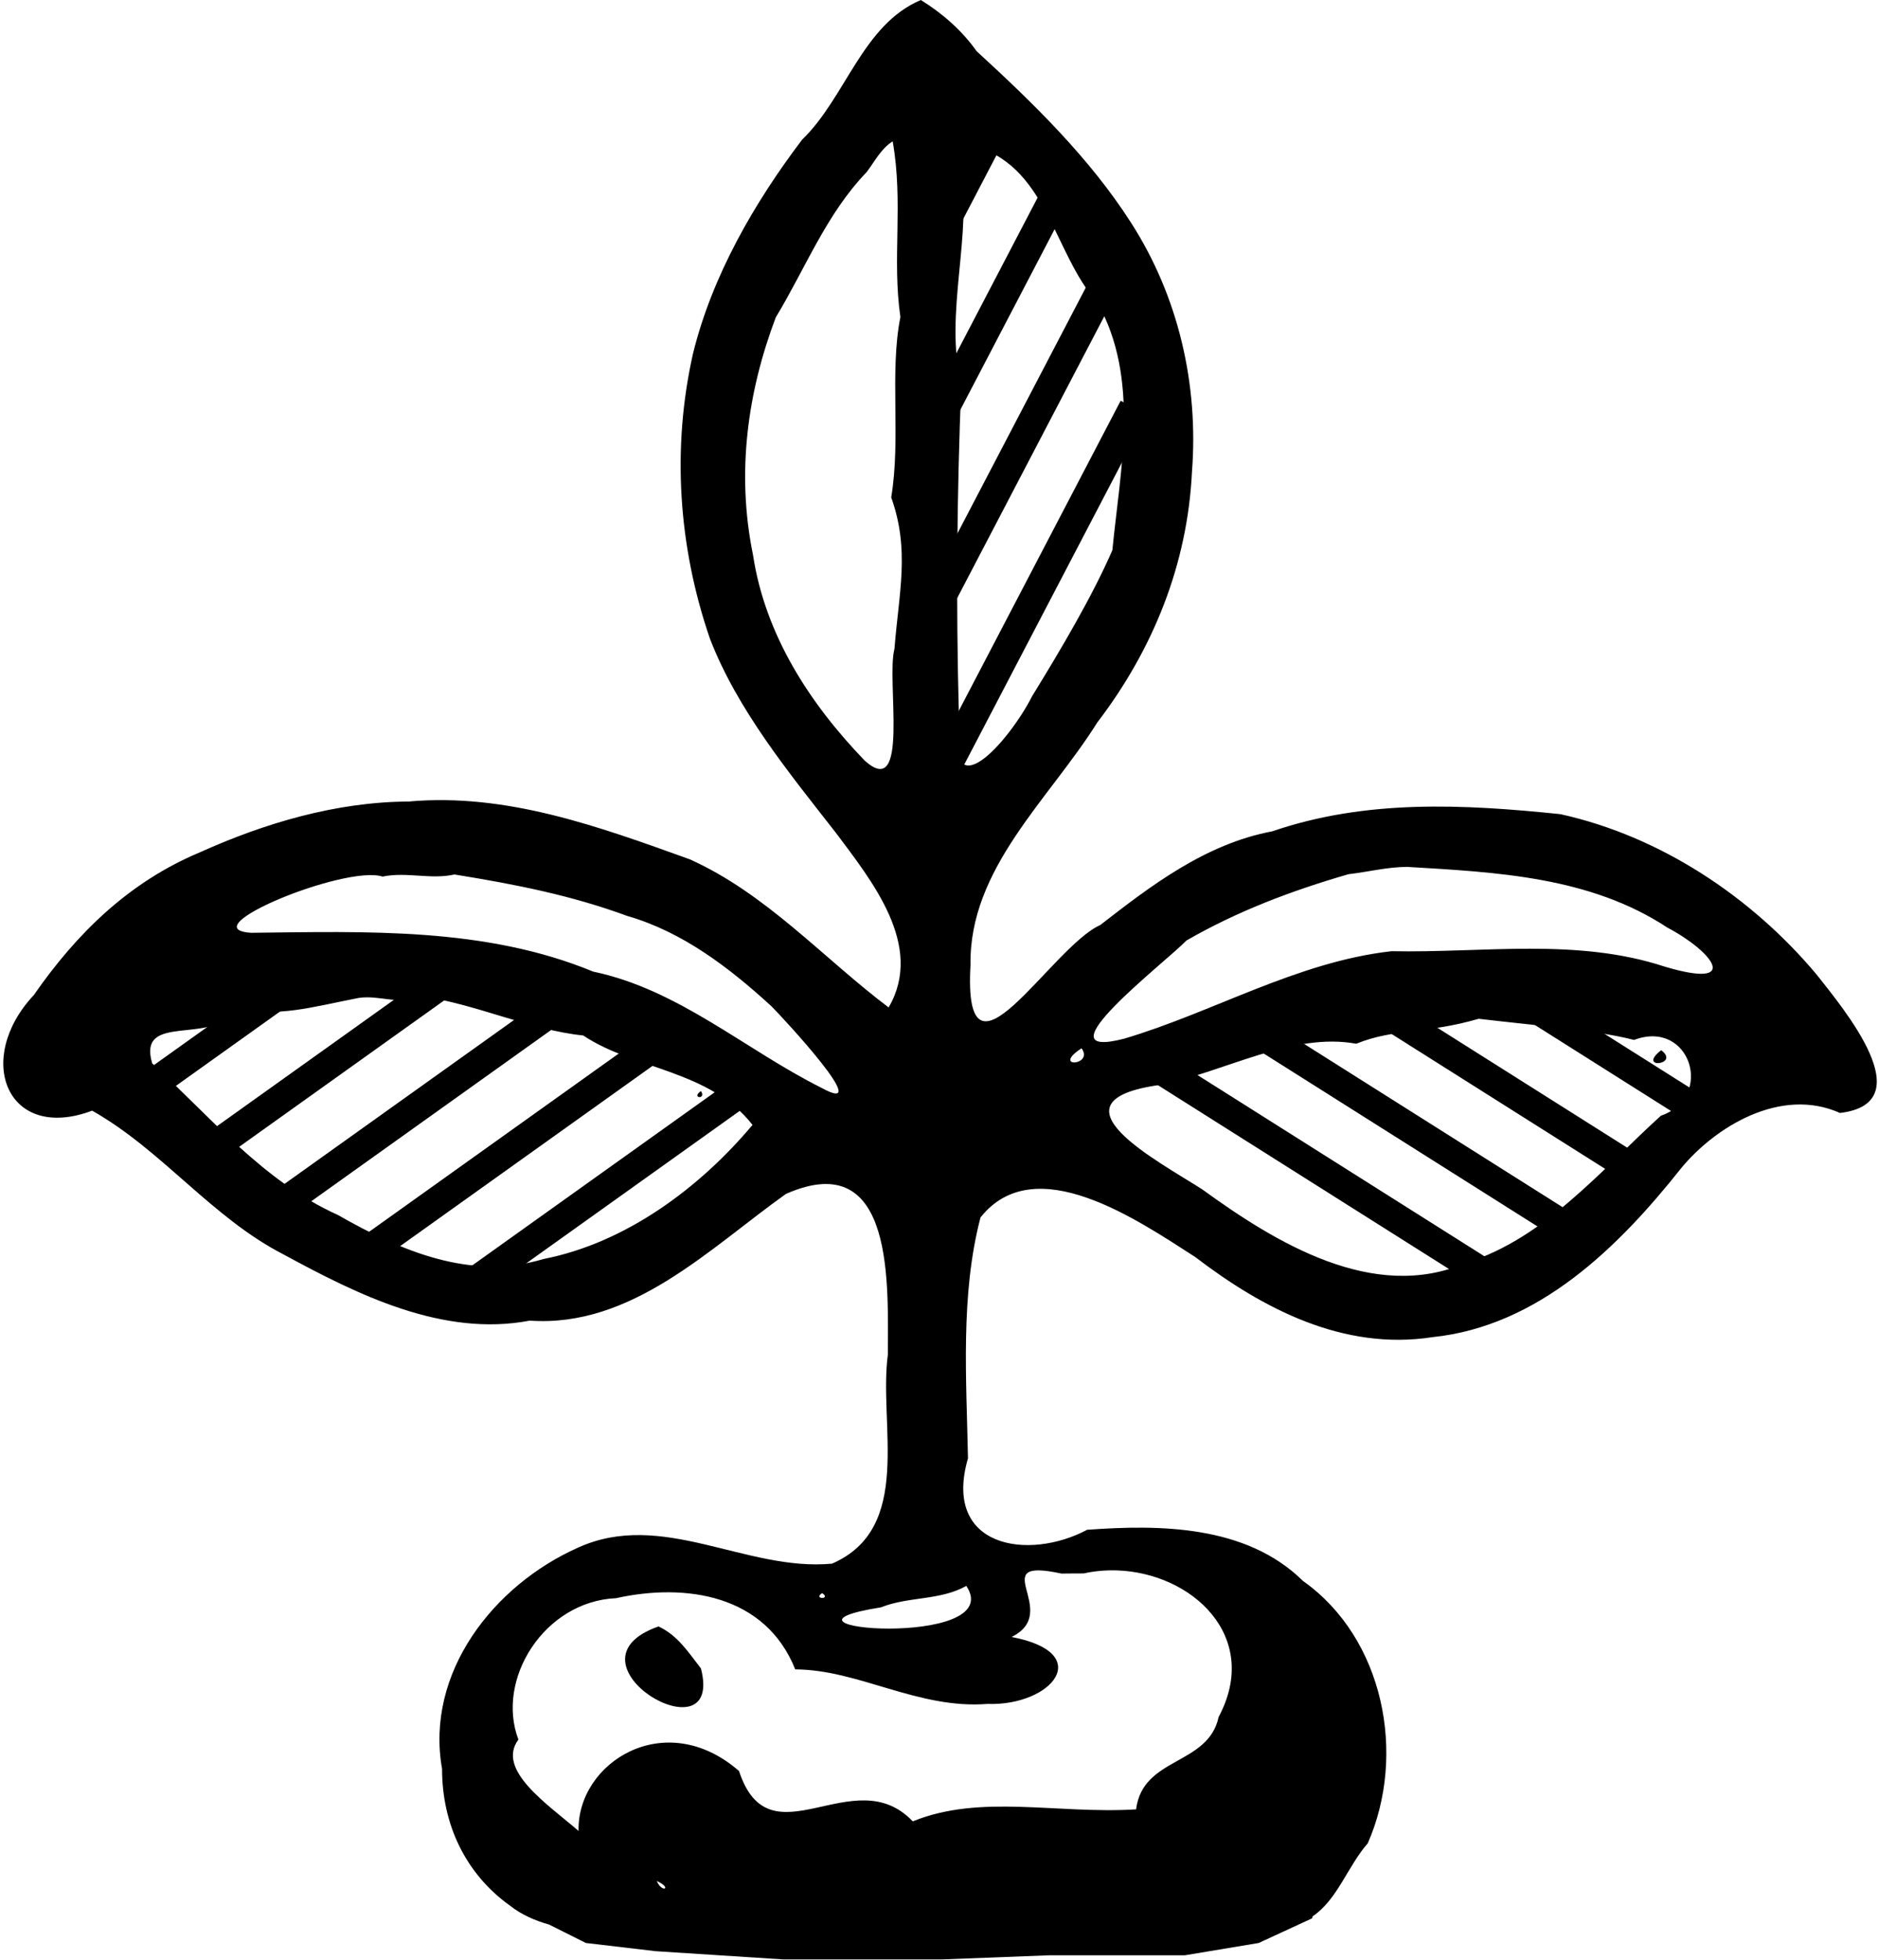 <svg
    xmlns="http://www.w3.org/2000/svg"
    width="1673.175"
    height="462mm"
    viewBox="0 0 442.694 462">
    <g style="stroke:#000">
        <path
            d="m237.095 369.714 77.696 49.071M258.126 359.783l77.695
            49.071M277.988 348.684l77.695 49.07M320.466 352.06l46.483
            29.358M186.555 301.923l45.585-87.321M183.995
            264.402l42.526-81.462M181.493 226.237l32.261-61.797M180.117
            185.174l21.41-41.01M146.261 371.054l-74.784 53.402M122.31
            362.875l-74.784 53.402M101.28 352.36l-74.785 53.402M70.65
            349.26 8.055 393.96M40.062 346.09-8.11 380.487"
            style="fill:#f0f;stroke:#000;stroke-width:7;stroke-linecap:butt;
            stroke-linejoin:miter;stroke-miterlimit:4;stroke-dasharray:none;
            stroke-opacity:1" transform="translate(35.13 -118.52)"
        />
    </g>
    <path
        d="M819.121.02C767.12 21.937 752.222 86.937 713.533 124.2c-42.588
        56.197-80.02 120.917-97.076 190.286-18.968 84.127-13.08 171.729
        15.031 253.557 24.446 63.41 70.424 119.422 112.106 172.781 31.325
        42.04 79.063 100.258 46.86
        155.268-57.784-43.53-108.633-101.058-176.817-131.729-80.438-28.936-162.782-59.239-250.084-51.427-64.61.357-127.98
        19.136-186.067 45.33-62.639 26.29-109.135 71.73-147.418 126.843-53.328
        56.919-23.895 131.233 51.918 102.81 62.523 35.41 106.314 95.043 170.239
        127.888 65.559 35.595 141.478 73.67 219.037 58.87 90.73 6.38
        159.718-64.156 227.883-112.734 97.983-43.165 90.476 83.536 90.634
        142.93-8.396 62.366 23.077 154.38-49.683 185.969-76.66
        7.162-151.045-48.378-226-14.217-74.865 33.332-136.033 111.086-120.866
        196.775-.015 49.204 20.792 93.3 60.375 121.608 9.899 7.85 21.876 13.209
        34.768 16.85l32.764 16.38 62.043 7.3 113.136
        7.298h142.332l94.89-3.65h120.435l65.691-10.948
        47.445-21.898.579-1.85c21.976-14.746 31.315-44.864 48.96-64.879
        34.774-79.02 14.296-182.49-57.53-233.332-50.844-50.18-128.49-50.11-192.038-45.58-52.266
        27.855-129.06 15.995-106.04-63.554-1.308-69.954-6.925-145.039 11.136-214.213
        48.332-61.023 139.925 2.388 191.074 35.195 60.276 46.108 131.93 83.487
        210.953 71.242 94.237-9.715 165.3-79.742 221.238-150.27 30.42-36.895
        88.65-72.692 141.268-49.138 73.682-8.712
        3.458-92.349-20.95-123.336-57.777-68.865-138.71-122.784-227.74-142.44-86.103-8.904-172.92-13.342-256.189
        15.235-60.108 11.306-108.747 49.006-153.1 83.371-44.087 19.722-122.445
        158.104-115.427 35.496-1.382-85.79 69.99-147.295 112.717-215.584
        49.7-65.03 80.29-140.703 84.263-222.916
        6.032-78.095-12.155-156.317-54.287-221.824-36.856-57.623-87.33-106.655-137.312-152.47C855.769
        27.145 838.098 11.727 819.12.02zm-25.053 125.689c9.678 54.914-.695 104.108
        6.854 156.303-9.84 49.637.59 107.574-8.152 160.398 16.779 47.124 6.8
        84.52 2.867 134.815-7.447 27.939 14.04 136.34-26.698
        99.064-49.293-51.212-88.368-112.015-99.126-182.742-15.082-73.673-4.593-145.535
        20.28-211.29 26.656-44.039 44.869-91.836 80.839-129.198 7.157-9.487
        12.796-20.853 23.136-27.35zm69.123 3.38c68.232 16.354 73.23 95.51 112.836
        139.942 38.353 67.462 20.434 148.77 13.455 220.38-17.993 41.264-45.55
        87.853-71.431 129.921-20.108 39.848-78.966 107.244-65.102
        16.033-2.637-98.333-1.771-196.064 2.172-293.963-15.827-61.665
        10.874-135.338-1.205-192.63 2.232-6.827 5.039-13.845 9.275-19.682zm388.243
        641.981h.002c80.209 4.753 162.932 8.72 231.74 53.996 40.583 21.479 66.346
        55.09-1.89 34.875-78.625-25.966-161.038-12.235-243.53-13.86-84.152
        9.473-158.737 54.447-237.945 77.845-78.265 20.155 37.1-68.075 55.48-87.3
        44.952-25.93 93.094-44.251 144.225-59.04 17.334-2.012 34.38-6.376
        51.918-6.516zm-847.178 6.762c55.409 8.937 104.389 18.741 153.703 36.887
        49 14.053 90.654 45.869 128.287 80.351 10.584 10.62 92.823 99.19 44.672
        72.627-67.933-33.9-127.156-87.567-203.268-103.472-96.023-39.688-201.857-35.628-304.138-34.52-55.19-3.299 83.488-60.607
        116.797-50.004 21.556-4.435 42.856 2.884 63.947-1.869zm-30.91
        108.004c50.22 7.107 98.604 30.48 145.431 35.191 45.748 30.586 112.356
        30.5 150.608 79.56-46.831 55.792-112.357 104.81-185.81 119.253-64.768
        19.537-126.846-7.063-183.106-39.197-66.01-29.649-113.236-87.177-165.104-134.807-13.619-46.584
        55.113-14.428 76.428-49.203 35.022 8.506 64.97-.763 107.15-8.979
        18.919-2.897 35.913 6.94 54.403-1.818zm942.021 20.344c52.957 6.3 104.834
        10.154 138.162 18.826 49.936-18.89 71.934 50.751 23.934 67.385-52.283
        47.215-102.803 109.055-173.928 131.125-81.82
        35.006-168.589-18-234.057-65.56-38.832-24.943-141.85-78.663-37.43-92.97
        58.182-11.803 117.465-47.017 174.366-36.603 34.312-13.88 62.747-8.674
        108.953-22.203zm-34.412 9.66c-9.464 6.425 5.26 7.93 0 0zm109.453
        1.69c-18.741-.587 8.528 15.011 0 0zm-428.33 14.911c11.275 15.7-27.345
        17.773 0 0zm515.625 1.692c-22.407 17.442 17.404 13.072 0 0zm-854.182
        36.342c-9.34 6.413 5.195 7.873 0 0zm369.403 426.343c67.437 1.865
        129.208 59.093 91.101 130.395-9.32 43.462-67.462 35.055-73.431
        82.19-70.916 4.299-138.38-13.883-198.658 10.66-52.63-55.41-127.194
        38.724-154.551-44.795-65.85-57.35-144.287-7.398-142.703
        53.318-27.557-23.708-73.537-54.307-53.541-81.277-20.422-53.845
        23.258-122.967 86.798-125.75 62.247-13.796 133.022-2.963 159.46 63.328
        56.568.21 109.07 35.562 170.996 30.716 56.985 2.033 96.697-45.23
        21.445-59.556 45.746-22.559-25.487-71.49 44.398-56.389l9.608-.103
        10.11-.034-.007.008c9.59-2.113 19.341-2.977 28.975-2.71zm-133.354
        13.819c37.76 56.855-195.952 38.02-75.947 19.076 24.588-9.843
        52.41-5.892 75.947-19.076zm-128.228 6.4c8.626 5.886-8.737 5.587 0
        0zm-145.553 29.64c-91.398 32.169 59.036 119.999 37.723
        37.372-11.421-14.645-20.4-29.165-37.723-37.371zm-1.576 226.452c14.25
        6.28 4.857 11.26 0 0z"
        style="fill:#000;stroke-width:2.734"
        transform="scale(.265)"/>
</svg>

